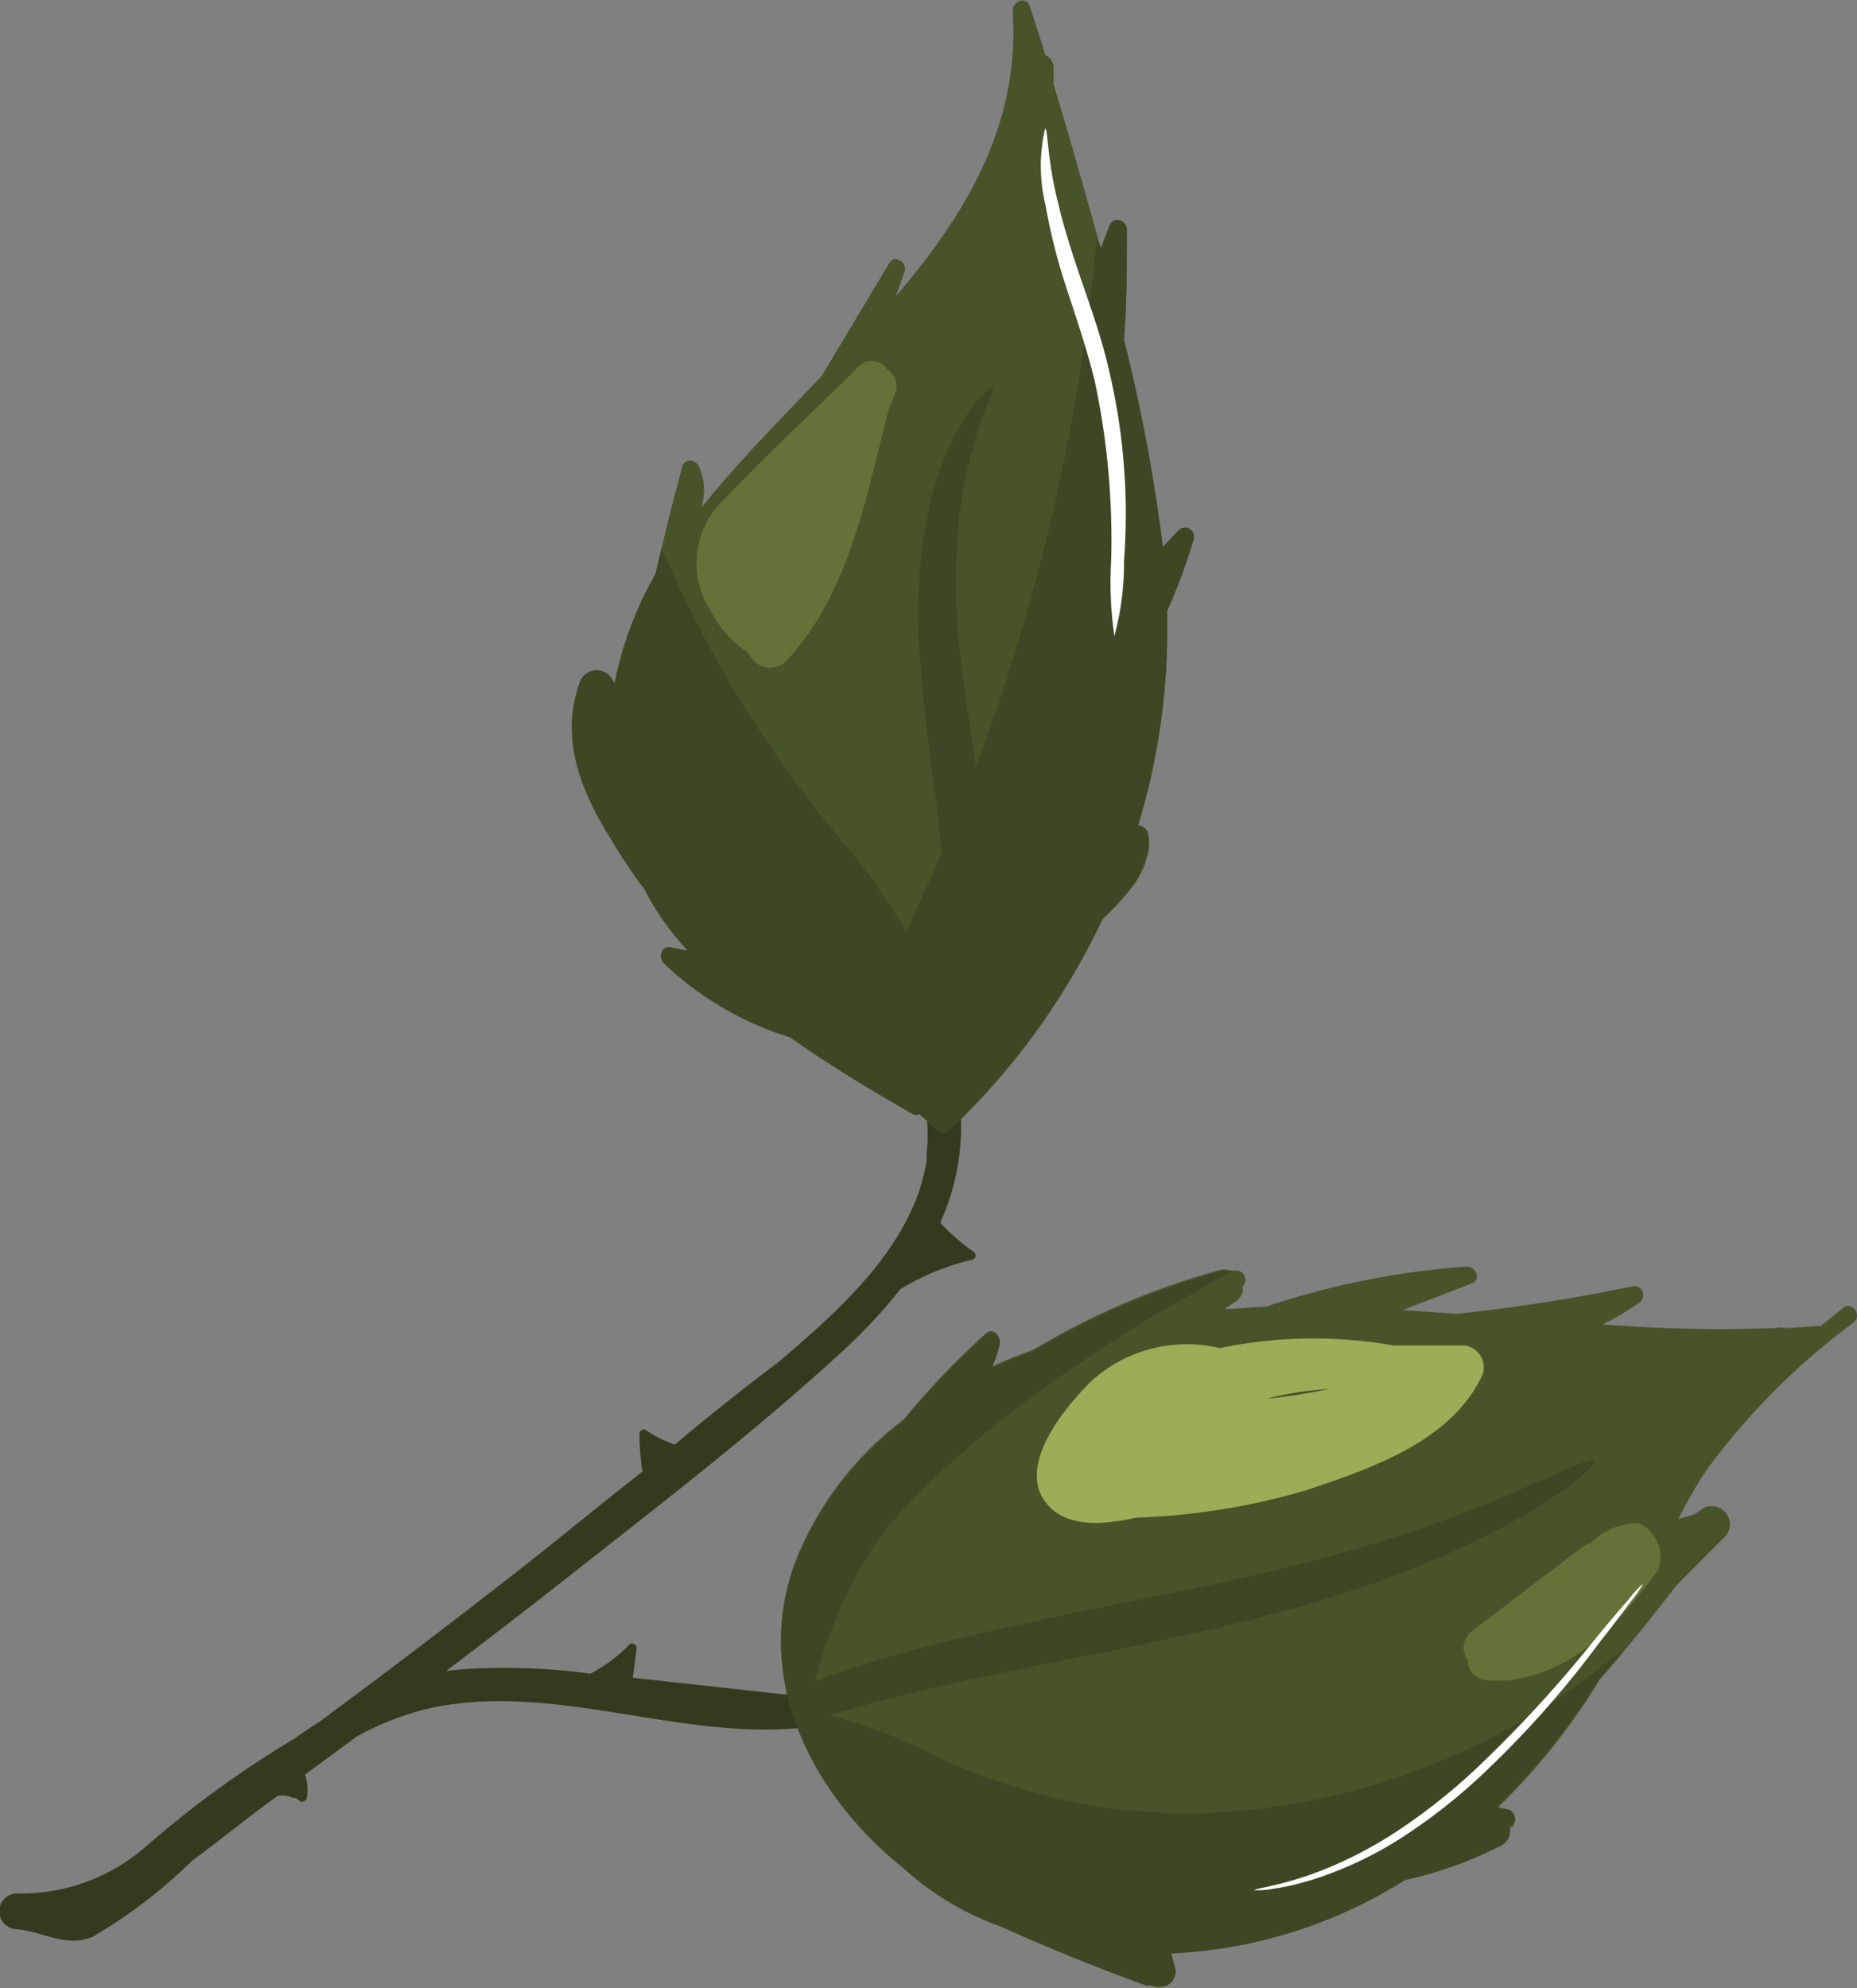 <?xml version="1.0" encoding="UTF-8"?> <svg xmlns="http://www.w3.org/2000/svg" viewBox="0 0 63.54 68.02"><rect x="0" y="0" width="63.54" height="68.02" fill="#808080" stroke="none"/> <defs> <style>.cls-1{fill:#343a1d;}.cls-2{fill:#475328;}.cls-3{fill:#3e4723;}.cls-4{fill:#647238;}.cls-5{fill:#fff;}.cls-6{fill:#9bad57;}</style> </defs> <title>Ресурс 3</title> <g id="Слой_1-2"> <path class="cls-1" d="M28.29 57.79a12.21 12.21 0 0 1-1.45.18l-5.19-.57c.05-.34.09-.68.13-1a.15.15 0 0 0-.24-.14 5.17 5.17 0 0 1-1.34 1 21.19 21.19 0 0 0-3.45-.19 12.43 12.43 0 0 0-1.49.1q2-1.51 4-3.08c3.25-2.56 6.58-5.11 9.62-7.91a18 18 0 0 0 1.93-2.08 8.61 8.61 0 0 1 2.44-1 .15.15 0 0 0 .07-.27 7 7 0 0 1-1.15-1 7.93 7.93 0 0 0 .7-3.78.51.51 0 0 0-.56-.51v-.46a.3.3 0 0 0-.6.08c0 .26.05.51.06.76a.73.73 0 0 0-.06.3 6.06 6.06 0 0 1 0 1.21 2.34 2.34 0 0 0 0 .26 8.24 8.24 0 0 1-.24 1c-.81 2.41-2.92 4.29-4.86 5.93q-1.83 1.38-3.52 2.8a4 4 0 0 1-1-.5.15.15 0 0 0-.21.12 9.63 9.63 0 0 0 .1 1.31c-1.29 1-2.6 2.09-3.91 3.12q-3.52 2.76-7.12 5.42-.43.27-.84.57a35 35 0 0 0-5.17 3.76 6.51 6.51 0 0 1-4.28 1.56.61.61 0 0 0-.14 1.22c.94.06 1.71.65 2.65.26a17.22 17.22 0 0 0 3.39-2.59c.92-.68 1.8-1.39 2.62-2l.32-.23a.88.88 0 0 1 .53.07.15.15 0 0 0 .09 0l.13.1a.16.16 0 0 0 .25-.11 1.73 1.73 0 0 0-.06-.79l1.75-1.29a9.54 9.54 0 0 1 2.62-1c4.53-.93 9.07 1.45 13.64.54.77-.12.61-1.33-.16-1.17z"></path> <path class="cls-2" d="M32.47 38.68a.3.3 0 0 1-.37 0l-.64-.56a.3.3 0 0 1-.22 0c-1.41-.81-2.85-1.67-4.2-2.63a10.91 10.91 0 0 1-4.32-2.53c-.2-.2-.1-.6.22-.55l.6.12a9.28 9.28 0 0 1-1.49-2.11 19.41 19.41 0 0 1-1.2-1.8c-1-1.63-1.7-3.41-1-5.3a.61.61 0 0 1 1.05-.15l.13.21a12.24 12.24 0 0 1 1.2-3.38l.19-.34.22-.91c.22-.94.46-1.87.71-2.8.08-.28.46-.22.56 0a2 2 0 0 1 .09 1.42c1.23-1.54 2.68-3 4.11-4.5l2.32-3.87c.18-.31.64 0 .52.3l-.3.84c2.42-2.83 4.26-5.9 4-9.77 0-.33.47-.51.58-.16.19.55.36 1.11.54 1.67a.5.5 0 0 1 .28.42v.59c.52 1.7 1 3.41 1.48 5.13 0 .17.09.33.13.49l.3-.78c.14-.34.59-.17.59.15 0 1.26 0 2.51-.1 3.76a58.64 58.64 0 0 1 1.33 7.09l.52-.55a.31.31 0 0 1 .53.3 19.55 19.55 0 0 1-.9 2.43v.55a22.79 22.79 0 0 1-1 6.8.36.36 0 0 1 .34.27 1.61 1.61 0 0 1 0 .69 2.59 2.59 0 0 1-.44 1 8.45 8.45 0 0 1-1.11 1.23 23.91 23.91 0 0 1-5.25 7.23z"></path> <path class="cls-3" d="M32.47 38.68a.3.3 0 0 1-.37 0l-.64-.56a.3.3 0 0 1-.22 0c-1.41-.81-2.85-1.67-4.2-2.63a10.91 10.91 0 0 1-4.32-2.53c-.2-.2-.1-.6.22-.55l.6.12a9.28 9.28 0 0 1-1.49-2.11 19.41 19.41 0 0 1-1.2-1.8c-1-1.63-1.7-3.41-1-5.3a.61.61 0 0 1 1.05-.15l.13.21a12.24 12.24 0 0 1 1.2-3.38l.19-.34.22-.91a39.84 39.84 0 0 0 6.36 10.25 22.79 22.79 0 0 1 2 2.87 69.46 69.46 0 0 0 6.54-23.87c0 .17.09.33.13.49l.3-.78c.14-.34.59-.17.59.15 0 1.26 0 2.51-.1 3.76a58.64 58.64 0 0 1 1.33 7.09l.52-.55a.31.31 0 0 1 .53.3 19.55 19.55 0 0 1-.9 2.43v.55a22.79 22.79 0 0 1-1 6.8.36.36 0 0 1 .34.27 1.61 1.61 0 0 1 0 .69l-.44 1a8.45 8.45 0 0 1-1.11 1.23 23.91 23.91 0 0 1-5.26 7.25zM31.45 38.12a5.5 5.5 0 0 0 .43-.59 2.71 2.71 0 0 0 .37-1 12.09 12.09 0 0 0 .1-1.31 46.59 46.59 0 0 0-.14-6.07.34.34 0 0 1 0-.1c-.21-2.18-.57-4.28-.71-6.25a17.84 17.84 0 0 1 .26-5.28 9.82 9.82 0 0 1 1.32-3.33c.48-.71.85-1 .92-.95s-.85 1.65-1.18 4.46a20.45 20.45 0 0 0 .08 5c.12 1.11.31 2.28.49 3.53.13.87.25 1.77.33 2.71a36 36 0 0 1 0 6.39 11.4 11.4 0 0 1-.19 1.5 5.56 5.56 0 0 1-.24.76 4.47 4.47 0 0 1-.39.68z"></path> <path class="cls-4" d="M30.41 14l.2-.48a.68.68 0 0 0-.25-.87.62.62 0 0 0-1-.09c-1.51 1.49-3.07 2.95-4.54 4.48a3 3 0 0 0-.52 3.83 3.82 3.82 0 0 0 1.29 1.45l.16.23a.77.77 0 0 0 1.21 0c2.11-2.29 2.69-5.61 3.45-8.55z"></path> <path class="cls-5" d="M35.76 4.4c.1 0 .06 1 .44 2.53.18.77.46 1.67.8 2.66s.74 2.1 1 3.31a21.29 21.29 0 0 1 .46 6.28 9.58 9.58 0 0 1-.33 2.58 12.83 12.83 0 0 1-.11-2.59 26 26 0 0 0-.57-6.17c-.29-1.16-.67-2.26-1-3.27a20.22 20.22 0 0 1-.68-2.73 5.64 5.64 0 0 1-.01-2.6z"></path> <path class="cls-2" d="M51.28 63.18a13.67 13.67 0 0 1-3.21 1.14 16.37 16.37 0 0 1-8 2.51l.14.5a.54.54 0 0 1-.29.6.64.64 0 0 1-.54 0l-.16-.06c-1.67-.6-3.32-1.27-4.93-2a9.92 9.92 0 0 1-3.36-2c-3.22-2.56-5.31-6.71-3.59-10.76a11.34 11.34 0 0 1 3.58-4.55 26.83 26.83 0 0 1 2.81-2.94c.25-.23.54.1.47.36a5.49 5.49 0 0 1-.27.78c.44-.21.9-.39 1.37-.56l.94-.53a25.34 25.34 0 0 1 5.43-2.2.64.64 0 0 1 .43 0h.17a.31.31 0 0 1 .25.53.52.52 0 0 1-.25.53l-.36.25c.47 0 1-.06 1.42-.08a28 28 0 0 1 6.86-1.37c.32 0 .5.46.16.58l-2.35.91 1.84.13a60 60 0 0 0 6.04-.95.31.31 0 0 1 .23.55 8 8 0 0 1-1.28.76 51.4 51.4 0 0 0 5.82.13.29.29 0 0 1 .1 0 .67.67 0 0 1 .37 0l1.13-.08h.06l.75-.61c.3-.25.67.24.37.49a23.71 23.71 0 0 0-5 5 14 14 0 0 0-1 1.73l.56-.17.21-.15a.61.61 0 0 1 .74 1l-1.57 1.58c-.57.73-1.14 1.46-1.73 2.17-.29.36-.59.71-.9 1.06a22 22 0 0 1-3.54 4.43l.37.08a.31.31 0 0 1 .15.55h-.07a.59.59 0 0 1-.37.66z"></path> <path class="cls-3" d="M51.28 63.18a13.67 13.67 0 0 1-3.21 1.14 16.37 16.37 0 0 1-8 2.51l.14.5a.54.54 0 0 1-.29.6h-.7c-1.67-.6-3.32-1.27-4.93-2a9.92 9.92 0 0 1-3.36-2c-3.22-2.56-5.31-6.71-3.59-10.76a11.34 11.34 0 0 1 3.58-4.55 26.83 26.83 0 0 1 2.81-2.94c.25-.23.54.1.47.36a5.49 5.49 0 0 1-.27.78c.44-.21.9-.39 1.37-.56l.94-.53a25.34 25.34 0 0 1 5.43-2.2.64.64 0 0 1 .43 0c-.5.27-1 .55-1.48.83a49.72 49.72 0 0 0-6.92 4.68 29.3 29.3 0 0 0-3.45 3.33l-.05.07a15.69 15.69 0 0 0-2.53 6.08 17.41 17.41 0 0 1 4.27 1.52 20.09 20.09 0 0 0 8.44 2 23.34 23.34 0 0 0 15.26-5.71c-.29.36-.59.71-.9 1.06a22 22 0 0 1-3.54 4.43l.37.08a.31.31 0 0 1 .15.55h-.07a.59.59 0 0 1-.37.73zM26.9 57.89l1-.38q1.35-.49 2.91-.93c2.07-.59 4.39-1.08 6.8-1.57s4.7-.95 6.75-1.47c.51-.11 1-.26 1.48-.39l.71-.19.68-.22 1.29-.41 1.17-.42c1.49-.56 2.67-1.1 3.49-1.46s1.3-.55 1.36-.45-.32.44-1.06 1a23.69 23.69 0 0 1-3.38 1.9c-.37.18-.77.36-1.18.53l-1.3.51-.69.26-.72.23c-.49.16-1 .33-1.51.47-2.08.61-4.39 1.11-6.8 1.6s-4.71.93-6.76 1.44c-1 .24-1.91.49-2.78.76l-1.12.3z"></path> <path class="cls-6" d="M50.36 47.68a5.19 5.19 0 0 0 .37-.65.76.76 0 0 0-.62-1h-2.44a15.76 15.76 0 0 0-5.93.09 4.86 4.86 0 0 0-4.46 1.19c-.93.94-2.62 3-1.35 4.26.67.67 1.81.61 2.95.35a23.2 23.2 0 0 0 5.83-.94c2.05-.69 4.42-1.5 5.65-3.3zm-7 .17a11 11 0 0 1 2.11-.33c-.65.14-1.35.25-2.06.33z"></path> <path class="cls-4" d="M56.74 53.71a1.27 1.27 0 0 0-.67-1.6 2.33 2.33 0 0 0-1.65.68.85.85 0 0 0-.26.12l-3.79 2.89a.71.71 0 0 0-.15 1 .67.67 0 0 0 .65.68 3.72 3.72 0 0 0 1.48-.14c1.87-.48 3.21-2.03 4.39-3.63z"></path> <path class="cls-5" d="M56.22 54.18a3.16 3.16 0 0 1-.39.57c-.26.35-.64.86-1.13 1.48a33.7 33.7 0 0 1-4.11 4.6 19.5 19.5 0 0 1-2.69 2.08 13 13 0 0 1-2.5 1.23 10.2 10.2 0 0 1-1 .31 6.9 6.9 0 0 1-.79.16 3 3 0 0 1-.69.06c0-.07 1-.15 2.43-.73a13.93 13.93 0 0 0 2.42-1.27 20.35 20.35 0 0 0 2.64-2.07 43.07 43.07 0 0 0 4.15-4.5c.5-.61.91-1.09 1.2-1.42a3.09 3.09 0 0 1 .46-.5z"></path> </g> </svg> 